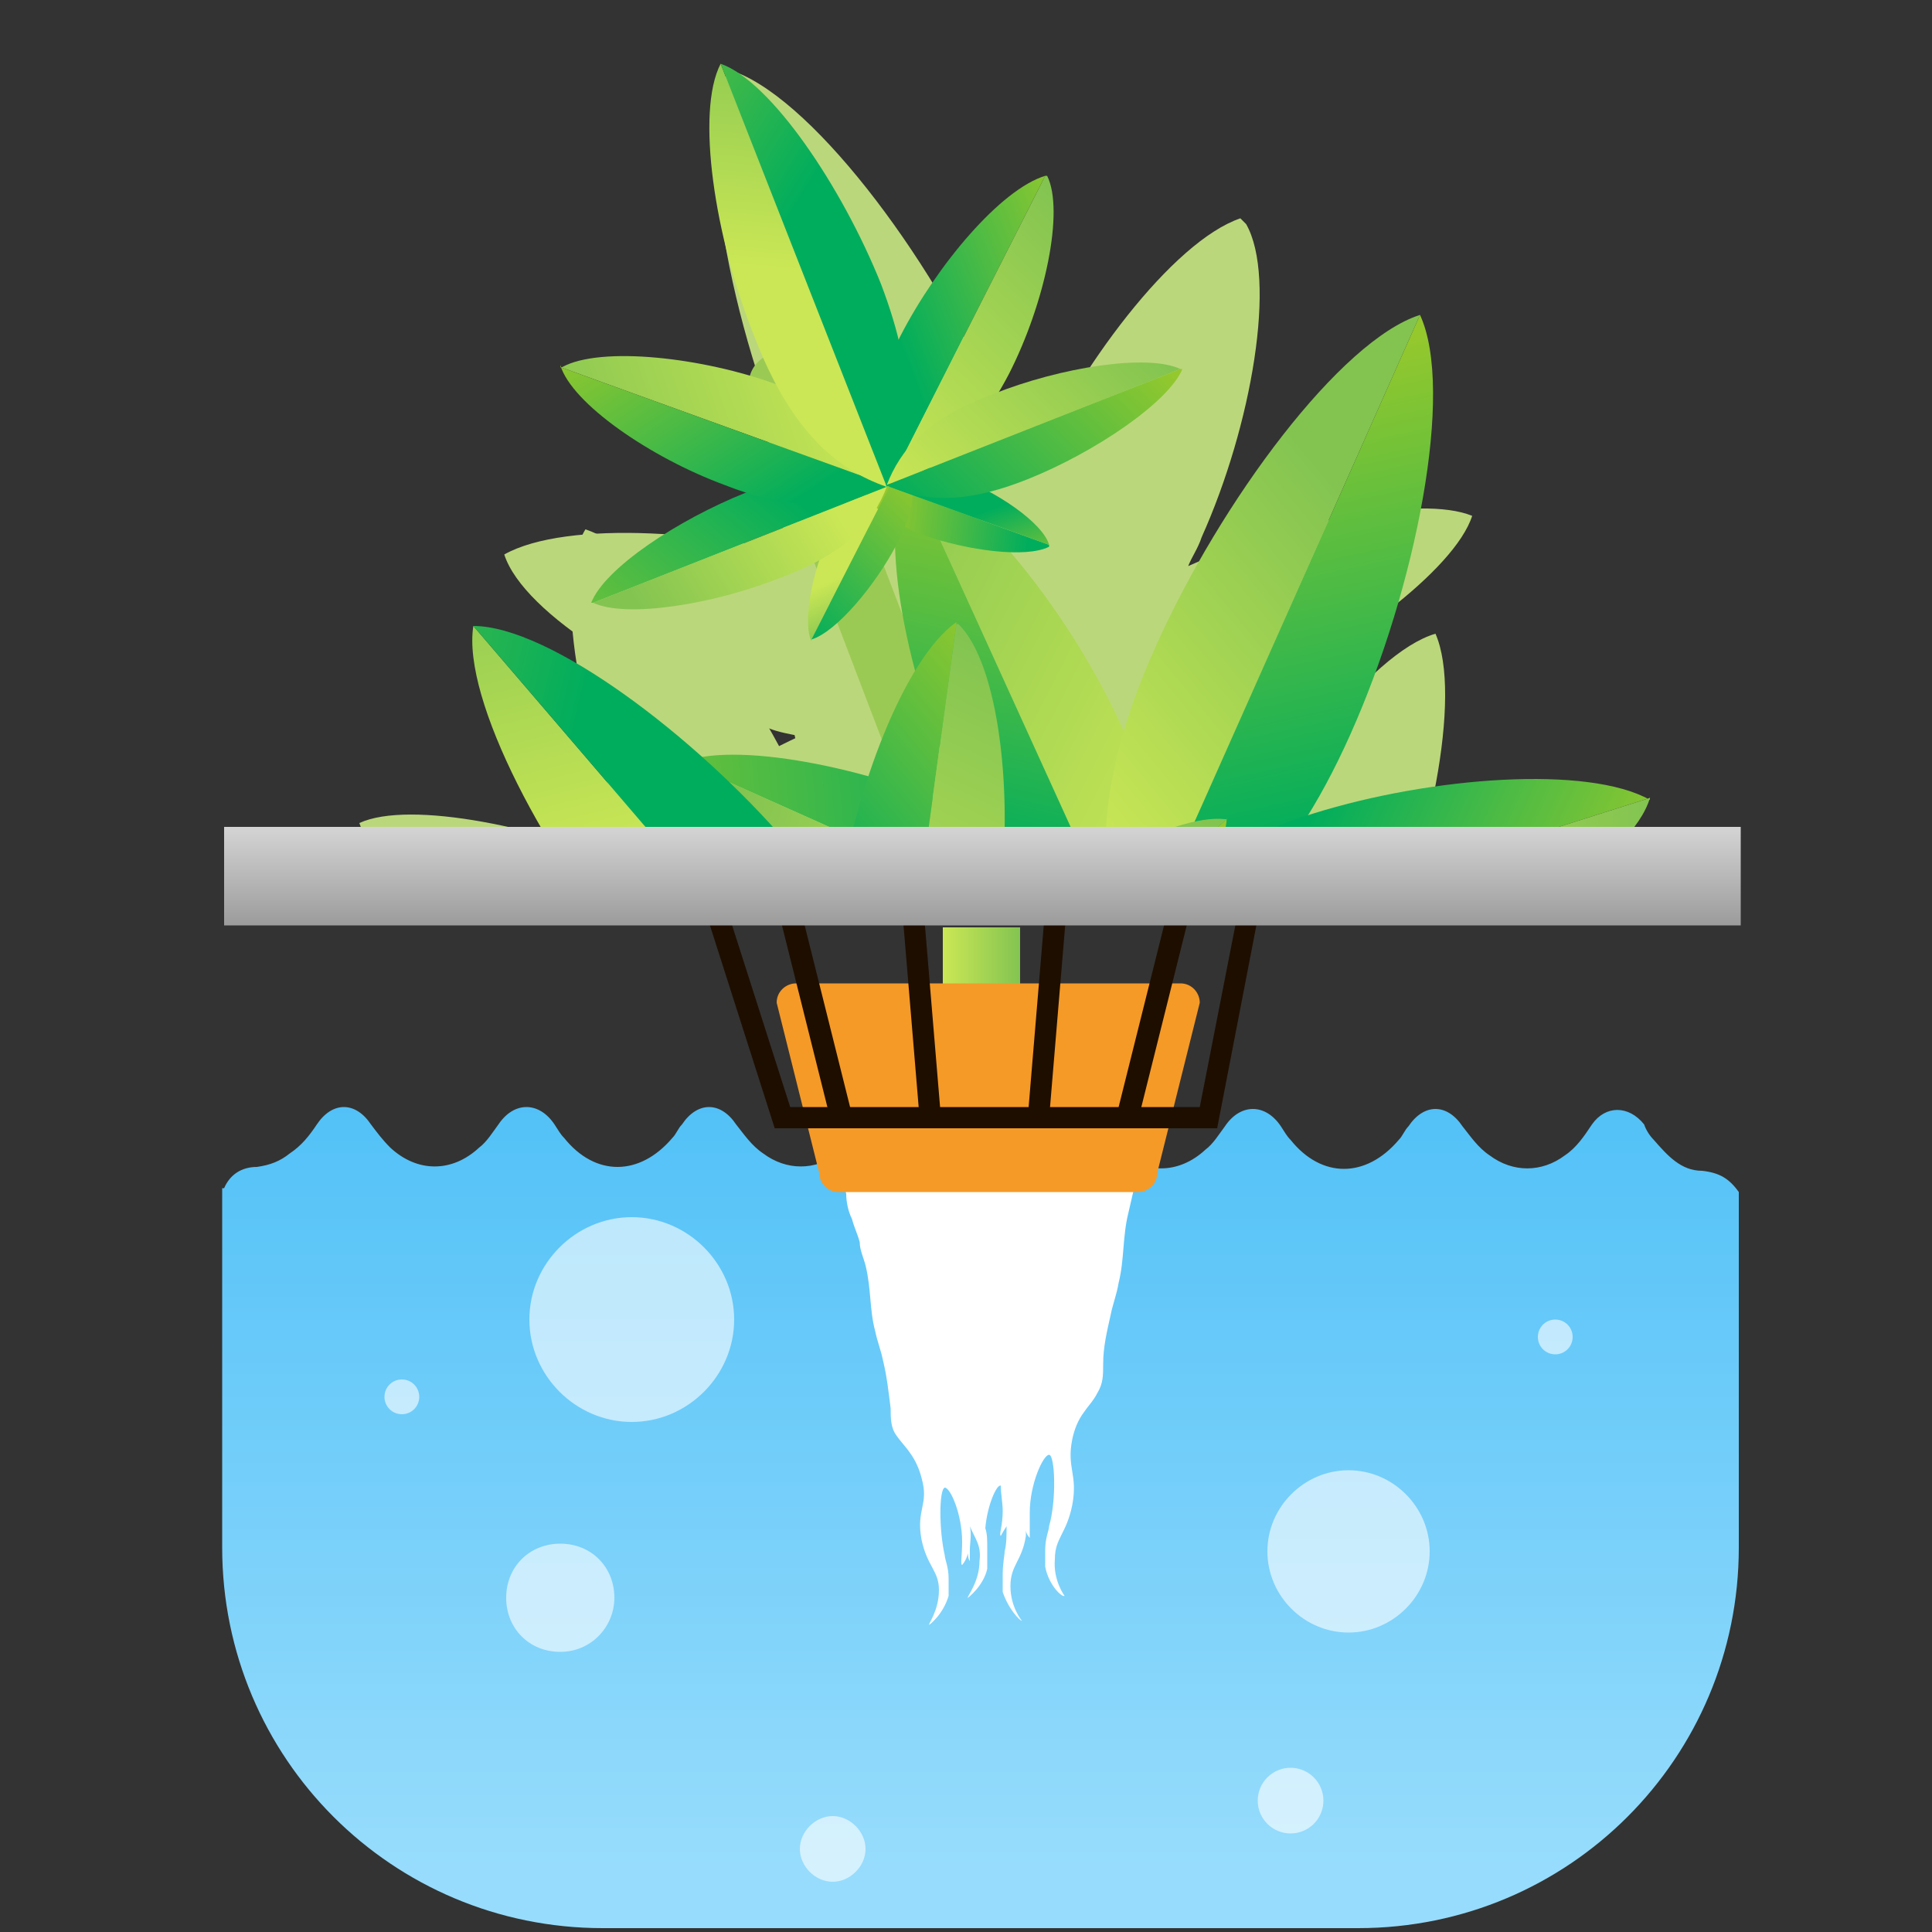 <svg viewBox="0 0 100 100" xmlns="http://www.w3.org/2000/svg" xmlns:xlink="http://www.w3.org/1999/xlink"><rect x="0" y="0" width="100" height="100" fill="#333333" stroke="none"/><linearGradient id="a" gradientUnits="userSpaceOnUse" x1="50.8" x2="50.8" y1="96.6" y2="55.4"><stop offset="0" stop-color="#97dcfc"/><stop offset="1" stop-color="#4fc0f7"/></linearGradient><clipPath id="b"><path d="m11.4 0h78.9v42.8h-78.9z"/></clipPath><linearGradient id="c" gradientUnits="userSpaceOnUse" x1="52.9" x2="51.1" y1="52.5" y2="56.7"><stop offset="0" stop-color="#cbe755"/><stop offset="1" stop-color="#83c451"/></linearGradient><linearGradient id="d" gradientUnits="userSpaceOnUse" x1="64.6" x2="57.3" y1="60.1" y2="51.2"><stop offset="0" stop-color="#00ad5d"/><stop offset="1" stop-color="#95c82d"/></linearGradient><linearGradient id="e" x1="45.5" x2="61.2" xlink:href="#d" y1="51.8" y2="51.8"/><linearGradient id="f" x1="60.7" x2="57.9" xlink:href="#d" y1="55.2" y2="61"/><linearGradient id="g" x1="53.2" x2="28" xlink:href="#d" y1="43.9" y2="46.1"/><linearGradient id="h" x1="63.4" x2="39.5" xlink:href="#c" y1="42.4" y2="30.1"/><linearGradient id="i" x1="51" x2="55.5" xlink:href="#d" y1="44.5" y2="24.5"/><linearGradient id="j" x1="54.8" x2="37.8" xlink:href="#c" y1="47.7" y2="43.4"/><linearGradient id="k" gradientTransform="matrix(1 .026 .027 .901 -13.1 29.9)" x1="67.1" x2="85.7" xlink:href="#c" y1="10.5" y2="-3.1"/><linearGradient id="l" gradientTransform="matrix(1 .026 .027 .901 -13.1 29.9)" x1="83" x2="76.1" xlink:href="#d" y1="12.2" y2="-13.6"/><linearGradient id="m" x1="67.3" x2="82.9" xlink:href="#d" y1="43.4" y2="50.6"/><linearGradient id="n" x1="58.7" x2="85.4" xlink:href="#c" y1="46.4" y2="46.4"/><linearGradient id="o" x1="58.6" x2="81.9" xlink:href="#c" y1="54.5" y2="54.5"/><linearGradient id="p" x1="58.6" x2="81.9" xlink:href="#d" y1="55.2" y2="55.2"/><linearGradient id="q" gradientTransform="matrix(.701 -.713 .713 .701 -392.9 65)" x1="332.1" x2="331" xlink:href="#c" y1="287" y2="289.7"/><linearGradient id="r" gradientTransform="matrix(.701 -.713 .713 .701 -392.9 65)" x1="339.6" x2="335" xlink:href="#d" y1="291.9" y2="286.1"/><linearGradient id="s" gradientTransform="matrix(.701 -.713 .713 .701 -392.9 65)" x1="327.4" x2="337.4" xlink:href="#d" y1="286.6" y2="286.6"/><linearGradient id="t" gradientTransform="matrix(.701 -.713 .713 .701 -392.9 65)" x1="337.2" x2="335.4" xlink:href="#d" y1="288.8" y2="292.5"/><linearGradient id="u" gradientTransform="matrix(.701 -.713 .713 .701 -392.9 65)" x1="332.3" x2="316.1" xlink:href="#d" y1="281.5" y2="282.9"/><linearGradient id="v" gradientTransform="matrix(.701 -.713 .713 .701 -392.9 65)" x1="338.9" x2="323.5" xlink:href="#c" y1="280.5" y2="272.7"/><linearGradient id="w" gradientTransform="matrix(.701 -.713 .713 .701 -392.9 65)" x1="330.9" x2="333.8" xlink:href="#d" y1="281.9" y2="269"/><linearGradient id="x" gradientTransform="matrix(.701 -.713 .713 .701 -392.9 65)" x1="333.4" x2="322.4" xlink:href="#c" y1="284" y2="281.2"/><linearGradient id="y" gradientTransform="matrix(.719 -.695 .662 .612 -380.8 96)" x1="343.6" x2="355.5" xlink:href="#c" y1="255.5" y2="246.8"/><linearGradient id="z" gradientTransform="matrix(.719 -.695 .662 .612 -380.8 96)" x1="353.8" x2="349.3" xlink:href="#d" y1="256.6" y2="240"/><linearGradient id="A" gradientTransform="matrix(.701 -.713 .713 .701 -392.9 65)" x1="341.4" x2="351.4" xlink:href="#d" y1="281.2" y2="285.8"/><linearGradient id="B" gradientTransform="matrix(.701 -.713 .713 .701 -392.9 65)" x1="335.8" x2="353" xlink:href="#c" y1="283.1" y2="283.1"/><linearGradient id="C" gradientTransform="matrix(.701 -.713 .713 .701 -392.9 65)" x1="335.8" x2="350.7" xlink:href="#c" y1="288.3" y2="288.3"/><linearGradient id="D" gradientTransform="matrix(.701 -.713 .713 .701 -392.9 65)" x1="335.8" x2="350.7" xlink:href="#d" y1="288.7" y2="288.7"/><linearGradient id="E" gradientTransform="matrix(.429 -.903 .903 .429 -531.3 178.7)" x1="351.8" x2="350.2" xlink:href="#c" y1="472.2" y2="475.9"/><linearGradient id="F" gradientTransform="matrix(.429 -.903 .903 .429 -531.3 178.7)" x1="362.3" x2="355.8" xlink:href="#d" y1="479" y2="470.9"/><linearGradient id="G" gradientTransform="matrix(.429 -.903 .903 .429 -531.3 178.7)" x1="345.1" x2="359.2" xlink:href="#d" y1="471.5" y2="471.5"/><linearGradient id="H" gradientTransform="matrix(.429 -.903 .903 .429 -531.3 178.7)" x1="358.8" x2="356.3" xlink:href="#d" y1="474.6" y2="479.8"/><linearGradient id="I" gradientTransform="matrix(.429 -.903 .903 .429 -531.3 178.7)" x1="352" x2="329.3" xlink:href="#d" y1="464.4" y2="466.4"/><linearGradient id="J" gradientTransform="matrix(.429 -.903 .903 .429 -531.3 178.7)" x1="361.2" x2="339.7" xlink:href="#c" y1="463.1" y2="452"/><linearGradient id="K" gradientTransform="matrix(.429 -.903 .903 .429 -531.3 178.7)" x1="350" x2="354.1" xlink:href="#d" y1="464.9" y2="446.9"/><linearGradient id="L" gradientTransform="matrix(.429 -.903 .903 .429 -531.3 178.7)" x1="353.5" x2="338.1" xlink:href="#c" y1="467.8" y2="463.9"/><linearGradient id="M" gradientTransform="matrix(.452 -.892 .826 .362 -510.1 203.1)" x1="357.8" x2="374.6" xlink:href="#c" y1="449.4" y2="437.1"/><linearGradient id="N" gradientTransform="matrix(.452 -.892 .826 .362 -510.1 203.1)" x1="372.1" x2="365.9" xlink:href="#d" y1="451" y2="427.6"/><linearGradient id="O" gradientTransform="matrix(.429 -.903 .903 .429 -531.3 178.7)" x1="364.7" x2="378.8" xlink:href="#d" y1="463.9" y2="470.4"/><linearGradient id="P" gradientTransform="matrix(.429 -.903 .903 .429 -531.3 178.7)" x1="357" x2="381.1" xlink:href="#c" y1="466.7" y2="466.7"/><linearGradient id="Q" gradientTransform="matrix(.429 -.903 .903 .429 -531.3 178.7)" x1="356.9" x2="377.9" xlink:href="#c" y1="474" y2="474"/><linearGradient id="R" gradientTransform="matrix(.429 -.903 .903 .429 -531.3 178.7)" x1="356.9" x2="377.9" xlink:href="#d" y1="474.5" y2="474.5"/><linearGradient id="S" x1="48.8" x2="52.8" xlink:href="#c" y1="50.9" y2="50.9"/><linearGradient id="T" gradientUnits="userSpaceOnUse" x1="50.8" x2="50.8" y1="39" y2="61.8"><stop offset="0" stop-color="#fff"/><stop offset="1"/></linearGradient><path d="m90 61.7c-.5-.7-1-1-1.9-1.1-1.1 0-1.8-.8-2.5-1.6-.2-.2-.4-.5-.5-.8-.8-1-2-1-2.7 0-.4.6-.8 1.2-1.4 1.6-1.2.9-2.7.9-3.9 0-.6-.4-1-1-1.4-1.5-.8-1.2-2-1.2-2.8 0-.2.2-.3.5-.5.7-1.7 2-4 2-5.6 0-.2-.2-.3-.4-.5-.7-.8-1.2-2.1-1.2-2.9 0-.3.4-.6.9-1 1.2-1.4 1.3-3.2 1.3-4.6 0-.4-.4-.7-.8-1-1.2-.8-1.2-2-1.2-2.8 0-.4.6-.8 1.1-1.4 1.5-.5.4-1 .6-1.7.7 0 0 0 0-.1 0 0 0-.2 0-.3 0-1.1 0-1.8-.8-2.5-1.6-.2-.2-.4-.5-.5-.8-.8-1-2-1-2.7 0-.4.6-.8 1.2-1.4 1.6-1.2.9-2.7.9-3.9 0-.6-.4-1-1-1.4-1.5-.8-1.2-2-1.2-2.8 0-.2.2-.3.5-.5.7-1.7 2-4 2-5.6 0-.2-.2-.3-.4-.5-.7-.8-1.2-2.1-1.2-2.9 0-.3.4-.6.9-1 1.2-1.4 1.3-3.2 1.3-4.6 0-.4-.4-.7-.8-1-1.2-.8-1.2-2-1.2-2.8 0-.4.6-.8 1.1-1.4 1.5-.5.4-1 .6-1.7.7-.8 0-1.4.4-1.7 1.1h-.1v18.6c0 10.9 8.8 19.7 19.7 19.7h39.1c10.9 0 19.7-8.8 19.7-19.7v-18.6z" fill="url(#a)"/><g clip-path="url(#b)"><g fill="#bbd77b"><path d="m68.6 44.5c-3.2-1.8-11.3-1.2-17.4.7h-.2c.7-1.2 1.4-2.6 2.1-4.1 3.4-7.6 5.4-17.8 3.6-21.7-4.1 1.3-10.3 9.6-13.7 17.2-.7 1.5-1.2 3-1.6 4.3 0 0 0 0 0-.1-2.6-5.8-7.7-12.3-11.1-13.4-1.7 2.8-.3 10.4 2.4 16.2.2.5.5 1 .7 1.5-5.3-2.3-12.2-3.7-14.8-2.5.9 2.8 6.7 7.1 12 9.4 1.1.5 2.1.9 3.1 1.1-2.4 1.2-4.5 2.8-4.9 4.1 1.9 1 6.7.7 10.2-.4.6-.2 1-.4 1.5-.6.2.5.3 1 .6 1.5 1.6 3.4 4.5 7.2 6.5 7.9.7-1.2.5-3.7-.3-6.3.8.5 1.7 1 2.8 1.4 5.3 2.4 12.4 3.8 15.1 2.6-.9-2.7-6.5-6.9-11.7-9.3.5-.1 1-.3 1.6-.4 6.1-1.9 12.7-6 13.6-9.1z"/><path d="m73.5 65.3c-2.6-1.5-9.2-1-14.2.5 0 0-.1 0-.2 0 .6-1 1.2-2.1 1.8-3.3 2.8-6.2 4.5-14.5 3.1-17.7-3.4 1-8.5 7.8-11.3 14-.6 1.3-1 2.4-1.3 3.5 0 0 0 0 0-.1-2.1-4.7-6.2-10.1-9-11-1.4 2.3-.3 8.5 1.8 13.2l.6 1.2c-4.3-1.9-9.9-3.1-12.1-2.2.7 2.3 5.4 5.8 9.8 7.8.9.4 1.7.7 2.5 1-2 1-3.7 2.2-4 3.3 1.5.9 5.4.6 8.4-.3.4-.1.8-.3 1.2-.4.1.4.3.8.5 1.2 1.2 2.8 3.6 5.9 5.3 6.5.6-.9.4-3-.2-5.2.7.4 1.4.8 2.3 1.2 4.3 2 10.1 3.2 12.3 2.3-.7-2.2-5.3-5.7-9.5-7.7.4-.1.8-.2 1.3-.3 5-1.5 10.4-4.8 11.2-7.3z"/><path d="m83.8 53.3c-2.6-1.5-9.2-1-14.2.5 0 0-.1 0-.2 0 .6-1 1.2-2.1 1.8-3.3 2.8-6.2 4.5-14.5 3.1-17.7-3.4 1-8.5 7.8-11.3 14-.6 1.3-1 2.4-1.3 3.5 0 0 0 0 0-.1-2.1-4.7-6.2-10.1-9-11-1.4 2.3-.3 8.5 1.8 13.2.2.4.4.8.6 1.2-4.3-1.9-9.9-3.1-12.1-2.2.7 2.3 5.4 5.8 9.8 7.8.9.4 1.7.7 2.5 1-2 1-3.7 2.2-4 3.3 1.5.9 5.4.6 8.4-.3.4-.1.8-.3 1.2-.4.1.4.3.8.5 1.2 1.2 2.8 3.6 5.9 5.3 6.5.6-.9.4-3-.2-5.2.7.4 1.4.8 2.3 1.2 4.3 2 10.1 3.2 12.3 2.3-.7-2.2-5.3-5.7-9.5-7.7.4-.1.8-.2 1.3-.3 5-1.5 10.4-4.8 11.2-7.3z"/><path d="m67.3 34.3c-3.5 1.2-8.4 7.7-11 13.5v.2c-.4-1.3-.9-2.8-1.7-4.3-3.4-7.6-9.7-15.9-13.8-17.1-1.8 3.9.3 14.1 3.8 21.7.7 1.5 1.4 2.9 2.1 4 0 0 0 0-.1 0-6.1-1.9-14.2-2.4-17.4-.6 1 3.1 7.6 7.1 13.7 9 .5.2 1.1.3 1.6.4-5.2 2.4-10.8 6.6-11.7 9.4 2.7 1.2 9.7-.3 15-2.7 1.1-.5 2.1-1 2.9-1.5-.7 2.6-.9 5.2-.2 6.4 2-.7 4.9-4.5 6.5-7.9.2-.5.4-1 .6-1.5.5.2.9.4 1.5.5 3.6 1.1 8.4 1.4 10.2.4-.4-1.3-2.5-2.8-4.9-4 .9-.3 1.9-.7 2.9-1.1 5.3-2.4 11.1-6.7 12-9.5-2.7-1.1-9.5.3-14.7 2.6.2-.5.5-.9.7-1.5 2.6-5.8 3.9-13.4 2.3-16.2z"/><path d="m64.2 11.3c-3.5 1.2-8.4 7.7-11 13.5v.2c-.4-1.3-.9-2.8-1.7-4.3-3.4-7.6-9.7-15.9-13.8-17.1-1.8 3.9.3 14.1 3.8 21.7.7 1.5 1.4 2.9 2.1 4 0 0 0 0-.1 0-6.1-1.9-14.2-2.4-17.4-.6 1 3.1 7.6 7.1 13.7 9 .5.2 1.1.3 1.6.4-5.2 2.4-10.8 6.6-11.7 9.4 2.7 1.2 9.7-.3 15-2.7 1.1-.5 2.1-1 2.9-1.5-.7 2.6-.9 5.2-.2 6.4 2-.7 4.9-4.5 6.5-7.9.2-.5.4-1 .6-1.5.5.2.9.4 1.5.6 3.6 1.1 8.4 1.4 10.2.4-.4-1.3-2.5-2.8-4.9-4 .9-.3 1.9-.7 2.9-1.1 5.3-2.4 11.1-6.7 12-9.5-2.7-1.1-9.5.3-14.7 2.6.2-.5.5-.9.7-1.5 2.6-5.8 3.9-13.4 2.3-16.2z"/></g><g fill="none" stroke="#9bca54" stroke-linecap="round" stroke-miterlimit="10" stroke-width="3.3"><path d="m40.4 19.9 13.8 36.2"/><path d="m54.2 56.1-1.1 33.6"/><path d="m54.2 56.1 9.2-13.2"/></g><path d="m45.5 54 15.7-5c-1.9-1-4.1-1.5-7.7-.4s-7.4 3.5-8 5.3z" fill="url(#c)"/><path d="m64.3 62.4-6.8-15c-1 1.6-1.3 3.7.3 7.1s4.5 7.2 6.5 7.9z" fill="url(#d)"/><path d="m45.5 54 15.7-5c-.6 1.8-1.9 3.4-5.5 4.5s-8.4 1.5-10.2.4z" fill="url(#e)"/><path d="m64.3 62.4-6.8-15c2 .7 3.9 2.1 5.4 5.5 1.6 3.4 2.4 7.9 1.4 9.5z" fill="url(#f)"/><path d="m35.3 39.4 23.3 10.4c-.9-2.8-3-5.4-8.3-7.7-5.3-2.4-12.4-3.8-15.1-2.6z" fill="url(#g)"/><path d="m47 24.3 11.6 25.5c1.7-2.8 2.2-6.3-.5-12.1-2.6-5.8-7.7-12.3-11.1-13.4z" fill="url(#h)"/><path d="m47 24.3 11.6 25.5c-3.5-1.2-6.6-3.5-9.2-9.3s-4-13.4-2.4-16.2z" fill="url(#i)"/><path d="m35.3 39.4 23.3 10.4c-2.7 1.2-6 1.4-11.3-1s-11.1-6.6-12-9.4z" fill="url(#j)"/><path d="m73.5 16.3-14.9 33.5c-1.8-3.9-2.2-8.7 1.2-16.3s9.6-15.9 13.7-17.2z" fill="url(#k)"/><path d="m73.5 16.3-14.9 33.5c4.1-1.3 7.9-4.2 11.3-11.8s5.4-17.8 3.6-21.7z" fill="url(#l)"/><path d="m85.4 41.3-26.7 8.5c1-3.1 3.2-5.8 9.3-7.7s14.2-2.5 17.4-.7z" fill="url(#m)"/><path d="m85.4 41.3-26.7 8.5c3.2 1.8 7 2.6 13.1.6 6.1-1.9 12.7-6 13.6-9.1z" fill="url(#n)"/><path d="m81.9 60.1-23.3-10.4c2.7-1.2 6-1.4 11.3 1s11.1 6.6 12 9.4z" fill="url(#o)"/><path d="m81.9 60.1-23.3-10.4c.9 2.8 3 5.4 8.3 7.7 5.3 2.4 12.4 3.8 15.1 2.6z" fill="url(#p)"/><path d="m42 33.1 4.8-9.4c-1.3.4-2.5 1.2-3.6 3.4-1.1 2.1-1.7 5-1.2 6.1z" fill="url(#q)"/><path d="m54.3 28.2-9.9-3.6c.3 1.2 1.1 2.2 3.4 3.1 2.3.8 5.3 1.2 6.5.6z" fill="url(#r)"/><path d="m42 33.1 4.8-9.4c.6 1.1.7 2.4-.4 4.5s-3.1 4.5-4.4 4.9z" fill="url(#s)"/><path d="m54.3 28.2-9.9-3.6c1.2-.6 2.7-.9 4.9 0 2.3.8 4.7 2.5 5 3.6z" fill="url(#t)"/><path d="m30.7 31.2 15.2-6c-1.7-.8-3.8-1.1-7.3.3s-7.3 3.9-8 5.7z" fill="url(#u)"/><path d="m29 19 16.9 6.1c-.5-2-1.9-3.8-5.7-5.2s-9.1-2-11.1-.9z" fill="url(#v)"/><path d="m29 19 16.9 6.1c-2.1 1.1-4.6 1.5-8.4 0-3.8-1.4-7.9-4.2-8.5-6.2z" fill="url(#w)"/><path d="m30.7 31.2 15.2-6c-.7 1.8-2 3.4-5.5 4.7-3.5 1.4-8 2.1-9.7 1.3z" fill="url(#x)"/><path d="m37.3 3.3 8.6 21.9c-2.6-.9-5-2.9-6.9-7.9-2-5-3-11.5-1.7-14z" fill="url(#y)"/><path d="m37.3 3.3 8.6 21.9c1.3-2.5 1.6-5.5-.3-10.5-2-5-5.7-10.5-8.3-11.4z" fill="url(#z)"/><path d="m54.1 9.1-8.1 16c-1-1.8-1.2-4.1.6-7.7 1.9-3.7 5.2-7.6 7.5-8.3z" fill="url(#A)"/><path d="m54.1 9.1-8.1 16c2.3-.7 4.3-2.1 6.2-5.7 1.9-3.7 2.9-8.5 2-10.3z" fill="url(#B)"/><path d="m61.1 19.1-15.2 6c.7-1.8 2-3.4 5.5-4.7 3.5-1.4 8-2.1 9.7-1.3z" fill="url(#C)"/><path d="m61.1 19.1-15.2 6c1.7.8 3.8 1.1 7.3-.3s7.3-4 8-5.7z" fill="url(#D)"/><path d="m44.4 69.7 2-14.7c-1.6 1.1-2.8 2.8-3.3 6.1s0 7.4 1.3 8.6z" fill="url(#E)"/><path d="m58.5 57.6-14.8-.2c1 1.4 2.5 2.5 5.9 2.5s7.6-.9 8.9-2.3z" fill="url(#F)"/><path d="m44.4 69.7 2-14.7c1.3 1.2 2 2.9 1.6 6.2-.5 3.3-2 7.4-3.6 8.5z" fill="url(#G)"/><path d="m58.5 57.6-14.8-.2c1.3-1.4 3.2-2.4 6.5-2.3 3.4 0 7.3 1.1 8.3 2.5z" fill="url(#H)"/><path d="m28.6 72.4 17.5-15c-2.6-.3-5.5.3-9.5 3.8-4 3.4-7.9 8.6-8 11.3z" fill="url(#I)"/><path d="m20.7 57 25.3.4c-1.6-2.4-4.3-4.2-10-4.3-5.8 0-12.9 1.5-15.2 3.9z" fill="url(#J)"/><path d="m20.7 57 25.3.4c-2.3 2.4-5.4 4-11.2 3.9-5.8 0-12.5-1.9-14.1-4.3z" fill="url(#K)"/><path d="m28.6 72.4 17.5-15c0 2.7-1.2 5.4-5.1 8.8-4 3.4-9.7 6.5-12.3 6.2z" fill="url(#L)"/><path d="m24.5 32.4 21.5 25.1c-3.9 0-7.9-1.6-12.8-7.3s-9.3-14-8.7-17.8z" fill="url(#M)"/><path d="m24.5 32.4 21.5 25.1c.5-3.9-.3-8.1-5.2-13.8s-12.4-11.3-16.3-11.3z" fill="url(#N)"/><path d="m49.5 32.3-3.4 25c-2.2-2-3.5-4.9-2.7-10.6s3.4-12.6 6.1-14.5z" fill="url(#O)"/><path d="m49.5 32.3-3.4 25c2.7-1.9 4.8-4.7 5.6-10.4s0-12.6-2.1-14.6z" fill="url(#P)"/><path d="m63.5 42.4-17.5 15c0-2.7 1.2-5.4 5.1-8.8 4-3.4 9.7-6.5 12.3-6.2z" fill="url(#Q)"/><path d="m63.5 42.4-17.5 15c2.6.3 5.5-.3 9.5-3.8 4-3.4 7.9-8.6 8-11.3z" fill="url(#R)"/></g><g fill="#fff" opacity=".6"><path d="m38 68.3c0 2.9-2.4 5.3-5.3 5.3s-5.3-2.4-5.3-5.3 2.4-5.3 5.3-5.3 5.3 2.4 5.3 5.3z"/><path d="m74 80.3c0 2.3-1.9 4.2-4.2 4.2s-4.2-1.9-4.2-4.2 1.9-4.2 4.2-4.2 4.2 1.9 4.2 4.2z"/><path d="m31.8 82.7c0 1.5-1.2 2.8-2.8 2.8s-2.8-1.2-2.8-2.8 1.2-2.8 2.8-2.8 2.8 1.2 2.8 2.8z"/><path d="m44.8 95.7c0 .9-.8 1.7-1.7 1.7s-1.7-.8-1.7-1.7.8-1.7 1.7-1.7 1.7.8 1.7 1.7z"/><circle cx="66.8" cy="93.2" r="1.7"/><path d="m21.7 72.3c0 .5-.4.9-.9.9s-.9-.4-.9-.9.4-.9.9-.9.9.4.9.9z"/><path d="m81.4 69.2c0 .5-.4.9-.9.9s-.9-.4-.9-.9.4-.9.9-.9.9.4.9.9z"/></g><path d="m59.5 57c0-.2 0-.3 0-.4 0 0-.1-.1-.2-.2-1.1-.5-2.3-.9-3.5-1-.9 0-2-.2-2.8.3-.8-.6-1.9-.4-2.8-.3-1.9.2-3.9 0-5.8 0-.2 0-.3 0-.4 0-.2.1-.3.3-.3.5-.1.4-.1.9-.1 1.3v2.4c0 .7 0 1.4.2 2.2 0 .4.1.9.3 1.3.1.4.3.8.4 1.2 0 .4.2.8.3 1.2.3 1.2.2 2.3.5 3.4.1.5.3 1 .4 1.5.2.8.3 1.7.4 2.5 0 .5 0 1 .3 1.4.2.3.5.6.7.9.3.4.5.9.6 1.3.4 1.4-.3 1.6 0 3.2.3 1.4.9 1.6.9 2.6 0 1.1-.6 1.8-.5 1.8 0 0 .7-.5 1-1.5 0-.4 0-.7 0-.9 0-.6-.2-1-.2-1.2-.3-1.3-.3-3.4 0-3.5.3 0 .9 1.4.9 2.8 0 .7-.1 1.2 0 1.2 0 0 .2-.2.3-.6 0 .3.1.4.1.4s0-.2 0-.6c0-.3.1-.8 0-1.2.3.7.6 1 .5 1.8 0 1.1-.7 1.9-.6 1.9 0 0 .8-.6 1-1.5 0 0 0-.2 0-.3s0 0 0-.2 0-.4 0-.5c0-.5 0-.8-.1-1.1.1-1.2.6-2.3.8-2.2 0 .4.1.9.1 1.3 0 .8-.2 1.2-.1 1.3 0 0 .1-.2.3-.5 0 .5 0 .9-.1 1.3 0 .2-.1.6-.1 1.2v.9c.3.9.9 1.5 1 1.5 0 0-.6-.7-.6-1.8s.6-1.3.8-2.6c0-.1 0-.2 0-.3 0 .2.2.4.2.4s0-.5 0-1.3c0-1.5.7-3 1-3s.4 2.3 0 3.7c0 .2-.2.6-.2 1.2v.9c.2 1 .9 1.6 1 1.5 0 0-.6-.8-.5-1.9 0-1.1.6-1.3.9-2.8.3-1.6-.3-1.9 0-3.4.1-.5.3-1 .6-1.4.2-.3.5-.6.7-1 .3-.5.3-.9.3-1.5 0-.9.2-1.7.4-2.6.1-.5.3-1 .4-1.6.3-1.2.2-2.4.5-3.6.1-.4.2-.9.3-1.3 0-.5.3-.8.4-1.3.1-.4.2-.9.3-1.4 0-.8.2-1.5.2-2.3zm-6.7 20.5c0-.2 0-.4 0-.6v.4.3z" fill="#fff"/><path d="m48.8 48h4v5.9h-4z" fill="url(#S)"/><path d="m58.9 61.7h-15.5c-.6 0-1-.5-1-1l-2.2-8.8c0-.6.5-1 1-1h19.9c.6 0 1 .5 1 1l-2.2 8.8c0 .6-.5 1-1 1z" fill="#f59a27"/><g fill="#1e0e00"><path d="m63 58.4h-22.9l-3.8-11.9h29zm-22.1-1.1h21.2l1.9-9.7h-26.2z"/><path d="m48.1 58.4c-.3 0-.5-.2-.5-.5l-.9-10.8c0-.3.2-.6.5-.6s.6.2.6.5l.9 10.8c0 .3-.2.6-.5.6z"/><path d="m43.5 58.4c-.2 0-.5-.2-.5-.4l-2.7-10.8c0-.3.1-.6.4-.7.3 0 .6.1.7.4l2.7 10.8c0 .3-.1.6-.4.7 0 0 0 0-.1 0z"/><path d="m53.7 58.4s0 0 0 0c-.3 0-.5-.3-.5-.6l.9-10.8c0-.3.3-.5.6-.5s.5.3.5.6l-.9 10.8c0 .3-.3.5-.5.5z"/><path d="m58.3 58.4s0 0-.1 0c-.3 0-.5-.4-.4-.7l2.7-10.8c0-.3.4-.5.7-.4.3 0 .5.4.4.7l-2.7 10.8c0 .2-.3.4-.5.4z"/></g><path d="m11.6 42.8h78.5v5.1h-78.5z" fill="url(#T)"/></svg>